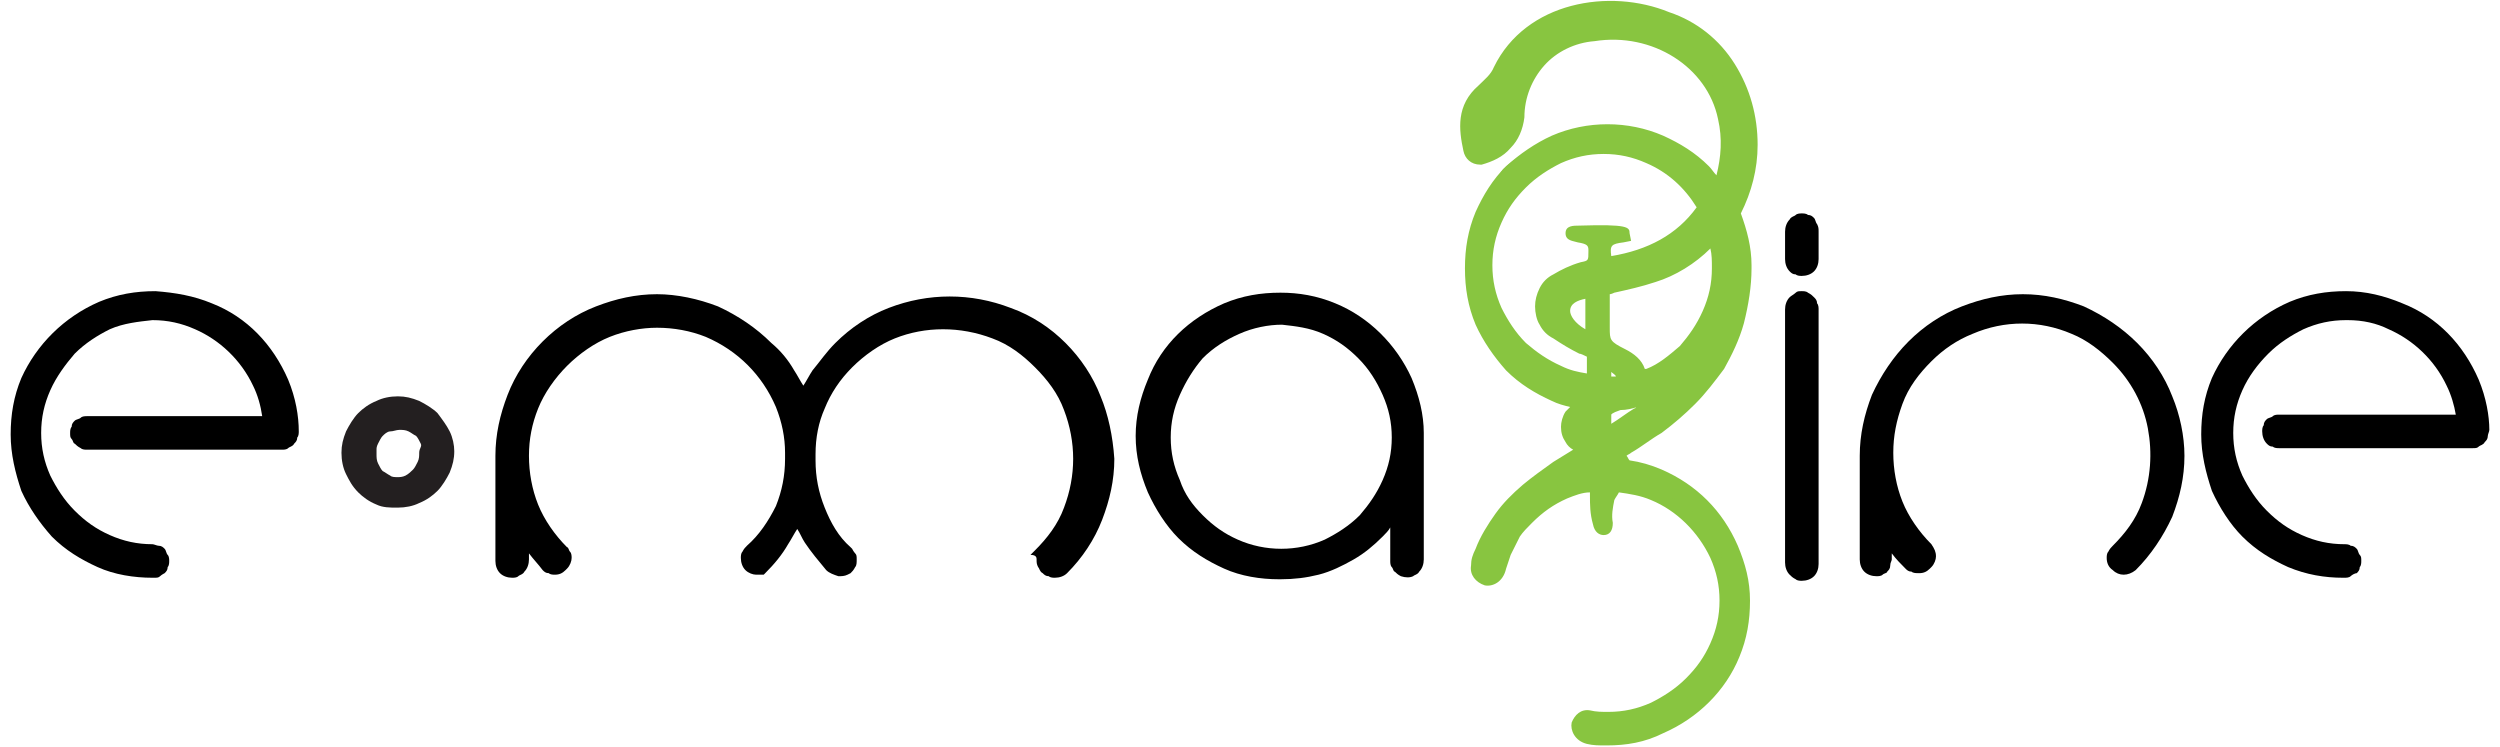 <svg version="1.1" id="Layer_1" xmlns="http://www.w3.org/2000/svg" xmlns:xlink="http://www.w3.org/1999/xlink" x="0px" y="0px"
	 width="164px" height="49px" viewBox="0 0 164 49" style="enable-background:new 0 0 164 49;" xml:space="preserve">
<style type="text/css">
	.st0{clip-path:url(#SVGID_00000099636849728740660670000000144680487231541420_);}
	.st1{fill:#88C540;}
	.st2{fill:#231F20;}
</style>
<g>
	<defs>
		<rect id="SVGID_1_" x="0.7" width="162.6" height="49"/>
	</defs>
	<clipPath id="SVGID_00000092428729324804540550000006259700724822689432_">
		<use xlink:href="#SVGID_1_"  style="overflow:visible;"/>
	</clipPath>
	<g style="clip-path:url(#SVGID_00000092428729324804540550000006259700724822689432_);">
		<path class="st1" d="M104.7,34.4c-0.1-0.6-0.2-1.2-0.1-1.8c0-0.8,0.1-1.5,0-2.2c-0.1-0.3-0.2-0.5-0.4-0.7
			c-0.2-0.2-0.5-0.3-0.7-0.4c-0.2-0.1-0.5-0.3-0.6-0.5c-0.2-0.2-0.2-0.5-0.2-0.8s0.1-0.5,0.2-0.8c0.2-0.2,0.4-0.4,0.6-0.5
			c0.4-0.2,1-0.5,1-0.8s0-1.8,0-2.7c0,0-0.7-0.3-0.8-0.3c-0.6-0.3-1.1-0.6-1.7-1c-0.3-0.2-0.6-0.4-0.7-0.7c-0.2-0.3-0.3-0.6-0.3-1
			c0-0.3,0.1-0.7,0.3-1c0.2-0.3,0.4-0.5,0.7-0.7c0.5-0.3,1.1-0.6,1.7-0.8c0.9-0.3,0.9-0.5,0.9-1.3c0-0.8-0.6-0.9-1.1-1
			c-1.6-0.1,3.5-0.2,2.9-0.1c-1.4,0.3-1.3,0.9-1.1,2c6-0.7,8.6-5.1,7.6-9.7c-0.8-3.7-4.7-6.1-8.7-5.5c-1.4,0.1-2.6,0.8-3.6,1.8
			c-0.9,1-1.4,2.4-1.4,3.7c-0.1,0.6-0.4,1.2-0.8,1.7c-0.4,0.5-1,0.8-1.6,0.9c-0.4,0-0.6-0.3-0.6-0.5C95.9,8.4,95.7,7,97,6
			c0.5-0.4,0.8-0.8,1.1-1.3c2.1-4.2,7.4-4.9,10.9-3.4c1.6,0.7,3,1.8,4,3.3c1,1.5,1.5,3.2,1.5,5c0,1.9-0.5,3.7-1.6,5.2
			c-1.1,1.5-2.6,2.7-4.4,3.2c-0.9,0.3-1.7,0.6-2.6,0.7c-0.6,0.1-0.7,0.2-0.7,0.9c0,0.5,0,1.3,0,1.6c0,1.1-0.2,1.6,1.2,2.2
			c1.4,0.7,1.7,2.7,0,3.1c-0.7,0.1-1.2,0.4-1.2,0.9c0,0.7,0,1,0,1.7c0,0.3,0.4,0.6,0.7,0.8c0.5,0.3,0.8,0.8,0.4,1.3
			c-0.5,0.4-0.8,0.9-1,1.5c-0.2,0.6-0.3,1.2-0.2,1.8C105.1,34.7,104.8,34.8,104.7,34.4 M104.5,22.4V19c-1.3,0.1-2,0.6-2,1.3
			S103.2,21.9,104.5,22.4 M105.2,26c0.8-0.1,1.4-0.3,1.4-1c0-0.7-0.7-1.1-1.4-1.4C105.2,24.3,105.2,25.2,105.2,26 M104.5,27
			l-0.5,0.4c-0.4,0.4-0.5,0.5-0.5,0.8c0,0.3,0.7,0.9,0.8,0.9l0.2-0.1V27z M105.2,31.9l0.2,0.1c0.2-0.3,0.4-0.6,0.5-0.9
			c0-0.2-0.3-0.5-0.5-0.7l-0.2,0.1V31.9z"/>
		<path class="st1" d="M113.5,36c-0.9-2.1-2.6-3.9-4.8-4.8c-1.1-0.5-2.3-0.7-3.5-0.7h-0.4h-0.3l0.1-0.1l0.1-0.1
			c0.6-0.3,1.2-0.7,1.9-1.1c0.7-0.4,1.3-0.8,1.9-1.3c0.7-0.5,1.5-1.2,2.1-1.8c0.7-0.7,1.3-1.4,1.8-2.2c0.5-0.9,0.9-1.9,1.2-2.9
			c0.3-1.2,0.5-2.3,0.4-3.5c0-0.1,0-0.1,0-0.2c-0.1-2.3-1-4.6-2.7-6.2c-0.8-0.8-1.8-1.4-2.8-1.9c-1.1-0.5-2.3-0.7-3.5-0.7
			c-1.2,0-2.4,0.2-3.5,0.7c-1.1,0.5-2,1.1-2.9,1.9C98,12,97.3,13,96.9,14.1c-0.5,1.1-0.7,2.3-0.7,3.5c0,1.2,0.2,2.4,0.7,3.5
			c0.5,1.1,1.1,2,1.9,2.8c0.8,0.8,1.8,1.5,2.9,1.9c2,0.9,4.3,0.9,6.3,0.2c0.9-0.3,1.7-0.7,2.5-1.3c-0.4,0.5-0.9,0.9-1.4,1.3
			c-0.5,0.4-1,0.8-1.5,1.2s-1.1,0.7-1.7,1.1l-1.7,1l-0.6,0.3l-0.9,0.5l-0.9,0.5c-0.7,0.5-1.4,1-2,1.5c-0.6,0.5-1.2,1.1-1.7,1.8
			c-0.5,0.7-0.9,1.4-1.2,2.2c-0.1,0.3-0.2,0.7-0.3,1c-0.1,0.7,1,1.2,1.3,0c0.1-0.3,0.2-0.7,0.4-1c0.2-0.4,0.4-0.9,0.7-1.2
			c0.2-0.4,0.5-0.7,0.8-1c0.7-0.7,1.5-1.3,2.5-1.7c0.9-0.4,2-0.6,3-0.6c1,0,2.1,0.2,3,0.6c1.9,0.8,3.3,2.3,4.1,4.1
			c0.4,0.9,0.6,2,0.6,3c0,1-0.2,2.1-0.6,3c-0.4,0.9-1,1.7-1.7,2.5c-0.7,0.7-1.6,1.3-2.5,1.7c-0.9,0.4-2,0.6-3,0.6
			c-0.4,0-0.8,0-1.2-0.1c-0.7-0.1-0.9,1,0,1.2c0.4,0.1,0.8,0.1,1.2,0.1c1.2,0,2.4-0.2,3.5-0.7c2.1-0.9,3.9-2.6,4.8-4.8
			c0.5-1.1,0.7-2.3,0.7-3.5C114.3,38.3,114,37.1,113.5,36 M108.1,24.7c-1,0.4-2,0.6-3,0.6c-1,0-2.1-0.2-3-0.6
			c-0.9-0.4-1.8-1-2.5-1.7c-0.7-0.7-1.3-1.6-1.7-2.5c-0.4-1-0.6-2-0.6-3c0-1,0.2-2,0.6-3c0.4-0.9,1-1.7,1.7-2.5
			c0.7-0.7,1.6-1.3,2.5-1.7c0.9-0.4,2-0.6,3-0.6c1,0,2.1,0.2,3,0.6c1.8,0.8,3.3,2.3,4.1,4.1c0.4,1,0.6,2,0.6,3c0,1-0.2,2.1-0.6,3
			c-0.4,0.9-1,1.8-1.7,2.5C109.8,23.7,109,24.3,108.1,24.7"/>
		<path class="st1" d="M114,35.8c-1-2.3-2.7-4-5-5c-0.7-0.3-1.4-0.5-2.1-0.6c-0.1-0.1-0.1-0.2-0.2-0.3c0.1-0.1,0.2-0.1,0.3-0.2
			c0.7-0.4,1.3-0.9,2-1.3c0.8-0.6,1.5-1.2,2.2-1.9c0.7-0.7,1.3-1.5,1.9-2.3c0.5-0.9,1-1.9,1.3-3c0.3-1.2,0.5-2.4,0.5-3.6
			c0-0.1,0-0.2,0-0.2c0-1.2-0.3-2.3-0.7-3.4c0.7-1.4,1.1-2.9,1.1-4.5c0-1.9-0.5-3.7-1.5-5.3c-1-1.6-2.5-2.8-4.3-3.4
			c-3.9-1.6-9.4-0.7-11.5,3.6c-0.2,0.5-0.6,0.8-1,1.2c-1.5,1.3-1.3,2.9-1,4.3c0.1,0.5,0.5,0.9,1.1,0.9l0.1,0
			c0.7-0.2,1.4-0.5,1.9-1.1c0.5-0.5,0.8-1.2,0.9-2c0-1.3,0.5-2.5,1.3-3.4c0.8-0.9,2-1.5,3.3-1.6c3.8-0.6,7.4,1.7,8.1,5.1
			c0.3,1.3,0.2,2.5-0.1,3.7c-0.2-0.2-0.3-0.4-0.5-0.6c-0.9-0.9-1.9-1.5-3-2c-2.3-1-5-1-7.3,0c-1.1,0.5-2.1,1.2-3,2
			c-0.9,0.9-1.5,1.9-2,3c-0.5,1.2-0.7,2.4-0.7,3.7s0.2,2.5,0.7,3.7c0.5,1.1,1.2,2.1,2,3c0.9,0.9,1.9,1.5,3,2
			c0.4,0.2,0.8,0.3,1.2,0.4c-0.1,0.1-0.2,0.2-0.3,0.3c-0.2,0.3-0.3,0.7-0.3,1c0,0.4,0.1,0.7,0.3,1c0.1,0.2,0.3,0.4,0.5,0.5l-1.3,0.8
			c-0.7,0.5-1.4,1-2,1.5c-0.7,0.6-1.3,1.2-1.8,1.9c-0.5,0.7-1,1.5-1.3,2.3c-0.2,0.4-0.3,0.7-0.3,1.1c-0.1,0.6,0.3,1.1,0.9,1.3
			c0.5,0.1,1.2-0.2,1.4-1.1c0.1-0.3,0.2-0.6,0.3-0.9c0.2-0.4,0.4-0.8,0.6-1.2c0.2-0.3,0.5-0.6,0.8-0.9c0.7-0.7,1.4-1.2,2.3-1.6
			c0.5-0.2,1-0.4,1.5-0.4c0,0.1,0,0.1,0,0.2c0,0.6,0,1.2,0.2,1.9l0,0c0.1,0.5,0.4,0.7,0.7,0.7c0,0,0,0,0,0c0.4,0,0.6-0.3,0.6-0.8
			c-0.1-0.5,0-1,0.1-1.5c0.1-0.2,0.2-0.3,0.3-0.5c0.7,0.1,1.4,0.2,2.1,0.5c1.7,0.7,3.1,2.1,3.9,3.8c0.4,0.9,0.6,1.8,0.6,2.8
			c0,1-0.2,1.9-0.6,2.8c-0.4,0.9-0.9,1.6-1.6,2.3c-0.7,0.7-1.5,1.2-2.3,1.6c-0.9,0.4-1.8,0.6-2.8,0.6c-0.4,0-0.8,0-1.2-0.1
			c-0.6-0.1-1,0.3-1.2,0.8c-0.1,0.5,0.2,1.2,1,1.4c0.4,0.1,0.8,0.1,1.2,0.1c0,0,0.1,0,0.1,0c1.3,0,2.5-0.2,3.7-0.8
			c2.3-1,4.1-2.8,5-5c0.5-1.2,0.7-2.4,0.7-3.7S114.5,37,114,35.8L114,35.8z M104.9,29.6c0,0.1,0.1,0.1,0.1,0.2c0,0-0.1,0.1-0.1,0.1
			c0-0.1-0.1-0.1-0.1-0.2L104.9,29.6z M110.3,25.8c-0.6,0.6-1.3,1.2-2,1.8c-0.6,0.4-1.2,0.9-1.9,1.3c-0.2,0.1-0.4,0.2-0.5,0.3
			c-0.1-0.1-0.1-0.1-0.1-0.1v0l0.4-0.3c0.6-0.3,1.1-0.7,1.7-1.1c0.5-0.3,1-0.7,1.6-1.2c0.5-0.4,1-0.9,1.4-1.4l1.1-1.2
			C111.5,24.6,111,25.2,110.3,25.8z M105,26C105,26,105,26,105,26C104.9,26,104.9,26,105,26l0.2,0l0,0C105.1,26,105.1,26,105,26
			L105,26L105,26z M112.3,17.6c0,1-0.2,1.9-0.6,2.8c-0.4,0.9-0.9,1.6-1.5,2.3c-0.7,0.6-1.4,1.2-2.2,1.5l0,0c0,0,0,0-0.1,0
			c-0.2-0.6-0.7-1-1.3-1.3c-1-0.5-1-0.6-1-1.4l0-1.9c0-0.2,0-0.3,0-0.3c0,0,0.1,0,0.3-0.1c0.9-0.2,1.8-0.4,2.7-0.7
			c1.3-0.4,2.6-1.2,3.6-2.2C112.3,16.7,112.3,17.1,112.3,17.6z M105.7,24.7v-0.3c0.1,0.1,0.3,0.2,0.3,0.3
			C105.9,24.7,105.8,24.7,105.7,24.7z M112.6,14.2c-0.1-0.1-0.1-0.3-0.2-0.4c0.1-0.1,0.1-0.2,0.2-0.3c0.1,0.1,0.1,0.3,0.2,0.4
			C112.7,14,112.7,14.1,112.6,14.2z M111.8,14.7c0.1,0.1,0.1,0.2,0.1,0.4c-1,1.1-2.2,1.9-3.6,2.4c-0.8,0.3-1.7,0.5-2.6,0.7
			c-0.3,0.1-0.6,0.2-0.7,0.3v0l-0.5,0c-2.2,0.2-2.5,1.3-2.5,1.8c0,0.5,0.2,0.9,0.5,1.3c-0.1-0.1-0.2-0.1-0.3-0.2
			c-0.2-0.1-0.4-0.3-0.6-0.5c-0.1-0.2-0.2-0.5-0.2-0.7s0.1-0.5,0.2-0.7c0.1-0.2,0.3-0.4,0.6-0.6c0.5-0.3,1-0.6,1.6-0.7
			c0.5-0.1,0.8-0.3,0.9-0.5l0,0.2l0.5-0.1C108.1,17.5,110.3,16.4,111.8,14.7C111.7,14.7,111.7,14.7,111.8,14.7z M105,22.9L105,22.9
			l-0.3-0.1v0l-0.1,0c0,0-0.1,0-0.2-0.1l0.1-0.3h0.2C104.8,22.5,104.8,22.7,105,22.9z M104,19.6v2c-0.7-0.4-1-0.9-1-1.2
			C103,19.9,103.5,19.7,104,19.6z M105.7,16.8c-0.1-0.7,0-0.8,0.8-0.9l0.5-0.1l-0.1-0.5c0-0.4-0.1-0.6-3.3-0.5c-0.4,0-0.9,0-0.9,0.5
			c0,0.5,0.5,0.5,0.8,0.6c0.6,0.1,0.7,0.2,0.7,0.5l0,0.1c0,0.6,0,0.6-0.5,0.7c-0.7,0.2-1.3,0.5-1.8,0.8c-0.4,0.2-0.7,0.5-0.9,0.9
			c-0.2,0.4-0.3,0.8-0.3,1.2s0.1,0.9,0.3,1.2c0.2,0.4,0.5,0.7,0.9,0.9c0.6,0.4,1.1,0.7,1.7,1c0.1,0,0.3,0.1,0.5,0.2v1.1
			c-0.6-0.1-1.1-0.2-1.7-0.5c-0.9-0.4-1.6-0.9-2.3-1.5c-0.7-0.7-1.2-1.5-1.6-2.3c-0.4-0.9-0.6-1.8-0.6-2.8c0-1,0.2-1.9,0.6-2.8
			c0.4-0.9,0.9-1.6,1.6-2.3c0.7-0.7,1.5-1.2,2.3-1.6c0.9-0.4,1.8-0.6,2.8-0.6s1.9,0.2,2.8,0.6c1.4,0.6,2.5,1.6,3.3,2.9
			C110,15.4,108.1,16.4,105.7,16.8z M106.3,26.9c0.4,0,0.8-0.1,1.1-0.2c-0.1,0-0.1,0.1-0.2,0.1c-0.5,0.3-1,0.7-1.5,1v-0.6
			C105.7,27.2,105.7,27.1,106.3,26.9z M113.6,17.6c0,1.1-0.1,2.3-0.4,3.4c-0.2,0.6-0.4,1.1-0.6,1.7l-2.4,1.7
			c-0.7,0.5-1.4,0.9-2.2,1.2c0-0.1,0-0.1,0.1-0.2c0,0,0-0.1,0-0.1c0.1,0,0.2-0.1,0.2-0.1l0,0c1-0.4,1.8-1,2.6-1.8
			c0.8-0.8,1.3-1.6,1.8-2.6c0.4-1,0.6-2.1,0.6-3.2c0-0.8-0.1-1.5-0.3-2.2c0.1-0.1,0.1-0.2,0.2-0.3c0.2,0.8,0.4,1.6,0.4,2.4V17.6
			L113.6,17.6z M113.4,7.5c-0.8-3.9-4.9-6.5-9.2-5.9c-1.5,0.1-2.9,0.8-3.9,2c-1,1.1-1.6,2.6-1.6,4c-0.1,0.5-0.3,1-0.7,1.4
			c-0.3,0.4-0.8,0.6-1.3,0.8c-0.1,0-0.1-0.1-0.1-0.1c-0.3-1.5-0.3-2.5,0.7-3.3c0.5-0.4,0.9-0.9,1.2-1.5c1.9-3.8,6.8-4.6,10.3-3.2
			c1.6,0.6,2.9,1.7,3.8,3.1c0.9,1.4,1.4,3,1.4,4.7c0,1.1-0.2,2.3-0.7,3.3c-0.1-0.1-0.2-0.3-0.3-0.4C113.6,10.9,113.7,9.2,113.4,7.5z
			 M99.2,23.5c-0.8-0.8-1.4-1.7-1.8-2.7c-0.4-1.1-0.7-2.2-0.7-3.3s0.2-2.3,0.7-3.3c0.4-1,1.1-1.9,1.8-2.7c0.8-0.8,1.7-1.4,2.7-1.8
			c1-0.4,2.1-0.7,3.3-0.7s2.2,0.2,3.3,0.7c1,0.4,1.9,1,2.7,1.8c0.3,0.3,0.6,0.7,0.9,1c0,0.1-0.1,0.2-0.1,0.3
			c-0.9-1.2-2.1-2.2-3.5-2.9c-2-0.9-4.4-0.9-6.4,0c-1,0.4-1.9,1-2.6,1.8c-0.7,0.8-1.3,1.6-1.8,2.6c-0.4,1-0.6,2.1-0.6,3.2
			c0,1.1,0.2,2.2,0.6,3.2c0.4,1,1,1.9,1.8,2.6c0.8,0.7,1.6,1.3,2.6,1.8c0.7,0.3,1.4,0.5,2.1,0.6v0.2c0,0,0,0-0.1,0
			c-0.7-0.1-1.4-0.3-2-0.6C100.8,24.9,99.9,24.3,99.2,23.5z M104,28v0.2c0,0,0,0,0,0C104,28.1,104,28.1,104,28z M102.1,31.9
			c-1,0.4-1.9,1-2.6,1.8c-0.3,0.3-0.6,0.7-0.9,1.1c-0.3,0.4-0.5,0.9-0.7,1.3c-0.2,0.3-0.3,0.7-0.4,1.1c-0.1,0.2-0.2,0.4-0.3,0.4
			c0,0-0.1,0-0.1-0.1c0-0.3,0.1-0.6,0.3-0.9c0.3-0.8,0.7-1.5,1.2-2.1c0.5-0.6,1-1.2,1.7-1.7c0.6-0.5,1.3-1,1.9-1.4l1.8-1.1
			c0.1,0.1,0.1,0.1,0.1,0.2l-1,0.7h1c0,0.1,0,0.2,0,0.3C103.4,31.5,102.8,31.7,102.1,31.9z M104.6,34.4L104.6,34.4L104.6,34.4
			C104.6,34.4,104.6,34.4,104.6,34.4z M104.6,34.4C104.6,34.4,104.6,34.4,104.6,34.4l0.5-0.1c0,0,0,0,0,0c0,0,0,0,0,0L104.6,34.4z
			 M113.1,42.8c-0.9,2-2.5,3.6-4.5,4.5c-1,0.5-2.1,0.7-3.3,0.7c-0.4,0-0.7,0-1.1-0.1c-0.1,0-0.2-0.1-0.2-0.2
			c0.4,0.1,0.9,0.1,1.3,0.1c1.1,0,2.2-0.2,3.2-0.6c1-0.4,1.9-1,2.6-1.8c0.7-0.8,1.3-1.6,1.8-2.6c0.4-1,0.6-2.1,0.6-3.2
			c0-1.1-0.2-2.2-0.6-3.2c-0.9-2-2.4-3.5-4.4-4.4c-0.6-0.3-1.2-0.4-1.8-0.5c0.1-0.1,0.1-0.1,0.1-0.2c0.6,0.1,1.1,0.3,1.7,0.5
			c2,0.9,3.6,2.5,4.5,4.5l0,0c0.4,1,0.6,2.1,0.6,3.3C113.8,40.6,113.5,41.7,113.1,42.8z"/>
		<path d="M18.9,24.9c-1-2.3-2.7-4.1-5-5c-1.2-0.5-2.4-0.7-3.7-0.8c-1.3,0-2.5,0.2-3.7,0.7c-2.3,1-4.1,2.8-5.1,5
			c-0.5,1.2-0.7,2.4-0.7,3.7s0.3,2.5,0.7,3.7c0.5,1.1,1.2,2.1,2,3c0.9,0.9,1.9,1.5,3,2c1.1,0.5,2.4,0.7,3.6,0.7c0,0,0.1,0,0.1,0
			c0.2,0,0.3,0,0.4-0.1c0.1-0.1,0.3-0.2,0.3-0.2c0.1-0.1,0.2-0.2,0.2-0.4c0.1-0.1,0.1-0.3,0.1-0.4c0-0.1,0-0.3-0.1-0.4
			c-0.1-0.1-0.1-0.3-0.2-0.4c-0.1-0.1-0.2-0.2-0.4-0.2c-0.1,0-0.3-0.1-0.4-0.1c0,0,0,0,0,0c-1,0-1.9-0.2-2.8-0.6
			c-0.9-0.4-1.6-0.9-2.3-1.6c-0.7-0.7-1.2-1.5-1.6-2.3c-0.4-0.9-0.6-1.8-0.6-2.8s0.2-1.9,0.6-2.8c0.4-0.9,1-1.7,1.6-2.4
			c0.7-0.7,1.5-1.2,2.3-1.6c0.9-0.4,1.9-0.5,2.8-0.6c1,0,1.9,0.2,2.8,0.6c1.6,0.7,3,2,3.8,3.7c0.3,0.6,0.5,1.3,0.6,2H5.7
			c-0.1,0-0.3,0-0.4,0.1c-0.1,0.1-0.3,0.1-0.4,0.2c-0.1,0.1-0.2,0.2-0.2,0.4c-0.1,0.1-0.1,0.3-0.1,0.4c0,0.2,0,0.3,0.1,0.4
			c0.1,0.1,0.1,0.3,0.2,0.3c0.1,0.1,0.2,0.2,0.4,0.3c0.1,0.1,0.3,0.1,0.4,0.1l12.8,0c0.1,0,0.3,0,0.4-0.1c0.1-0.1,0.3-0.1,0.4-0.3
			c0.1-0.1,0.2-0.2,0.2-0.4c0.1-0.1,0.1-0.3,0.1-0.4C19.6,27.3,19.4,26.1,18.9,24.9z M10.5,36.6L10.5,36.6L10.5,36.6L10.5,36.6z
			 M5.2,28.4C5.2,28.4,5.2,28.4,5.2,28.4L5.2,28.4L5.2,28.4z"/>
		<path d="M72.2,26c-0.5-1.3-1.3-2.5-2.3-3.5c-1-1-2.2-1.8-3.6-2.3c-2.6-1-5.4-1-8,0c-1.3,0.5-2.5,1.3-3.5,2.3
			c-0.6,0.6-1,1.2-1.5,1.8c-0.2,0.3-0.4,0.7-0.6,1c-0.2-0.3-0.4-0.7-0.6-1c-0.4-0.7-0.9-1.3-1.5-1.8c-1-1-2.2-1.8-3.5-2.4
			c-1.3-0.5-2.7-0.8-4-0.8c-1.4,0-2.7,0.3-4,0.8c-1.3,0.5-2.5,1.3-3.5,2.3c-1,1-1.8,2.2-2.3,3.5c-0.5,1.3-0.8,2.6-0.8,4v6.9
			c0,0.3,0.1,0.6,0.3,0.8c0.2,0.2,0.5,0.3,0.8,0.3c0.1,0,0.3,0,0.4-0.1s0.3-0.1,0.4-0.3c0.2-0.2,0.3-0.5,0.3-0.8v-0.4
			c0.3,0.4,0.6,0.7,0.9,1.1c0.1,0.1,0.2,0.2,0.4,0.2c0.1,0.1,0.3,0.1,0.4,0.1c0.3,0,0.5-0.1,0.7-0.3l0.1-0.1
			c0.2-0.2,0.3-0.5,0.3-0.7c0-0.1,0-0.3-0.1-0.4c-0.1-0.1-0.1-0.3-0.2-0.3c-0.8-0.8-1.5-1.8-1.9-2.8c-0.4-1-0.6-2.1-0.6-3.2
			c0-1.1,0.2-2.1,0.6-3.1c0.4-1,1.1-2,1.9-2.8c0.8-0.8,1.8-1.5,2.8-1.9c1-0.4,2.1-0.6,3.1-0.6c0,0,0,0,0,0c1.1,0,2.2,0.2,3.2,0.6
			c2.1,0.9,3.7,2.5,4.6,4.6c0.4,1,0.6,2,0.6,3v0.4c0,1.1-0.2,2.1-0.6,3.1c-0.5,1-1.1,1.9-1.9,2.6c-0.1,0.1-0.2,0.2-0.3,0.4
			c-0.1,0.1-0.1,0.3-0.1,0.4c0,0.3,0.1,0.6,0.3,0.8c0.2,0.2,0.5,0.3,0.7,0.3h0.5l0.1-0.1c0.6-0.6,1.1-1.2,1.5-1.9
			c0.2-0.3,0.4-0.7,0.6-1c0.2,0.3,0.3,0.6,0.5,0.9c0.4,0.6,0.9,1.2,1.4,1.8c0.2,0.2,0.5,0.3,0.8,0.4c0.2,0,0.4,0,0.6-0.1l0.2-0.1
			c0.1-0.1,0.2-0.2,0.3-0.4c0.1-0.1,0.1-0.3,0.1-0.5c0-0.2,0-0.3-0.1-0.4c-0.1-0.1-0.2-0.3-0.2-0.3l-0.1-0.1
			c-0.8-0.7-1.3-1.6-1.7-2.6c-0.4-1-0.6-2-0.6-3.1v-0.4c0-1.1,0.2-2.1,0.6-3c0.4-1,1-1.9,1.8-2.7c0.8-0.8,1.8-1.5,2.8-1.9
			c2-0.8,4.3-0.8,6.4,0c1.1,0.4,2,1.1,2.8,1.9c0.8,0.8,1.5,1.7,1.9,2.8c0.8,2.1,0.8,4.3,0,6.4c-0.4,1.1-1.1,2-1.9,2.8
			c-0.1,0.1-0.2,0.2-0.3,0.3C68,36.4,68,36.6,68,36.7c0,0.2,0,0.3,0.1,0.5c0.1,0.1,0.1,0.3,0.3,0.4c0.1,0.1,0.2,0.2,0.4,0.2
			c0.1,0.1,0.3,0.1,0.4,0.1c0.3,0,0.6-0.1,0.8-0.3c1-1,1.8-2.2,2.3-3.5c0.5-1.3,0.8-2.6,0.8-4C73,28.6,72.7,27.2,72.2,26z"/>
		<path d="M93.4,28.4c0-1.2-0.3-2.4-0.8-3.6c-1-2.2-2.8-4-5-4.9c-1.2-0.5-2.4-0.7-3.6-0.7l0,0.5h0c0,0,0,0,0,0l0-0.5
			c-1.3,0-2.5,0.2-3.7,0.7c-2.3,1-4.1,2.7-5,5c-0.5,1.2-0.8,2.4-0.8,3.7s0.3,2.5,0.8,3.7c0.5,1.1,1.2,2.2,2,3c0.9,0.9,1.9,1.5,3,2
			c1.1,0.5,2.4,0.7,3.6,0.7c0,0,0.1,0,0.1,0c0.9,0,1.7-0.1,2.5-0.3c0.8-0.2,1.6-0.6,2.3-1c0.7-0.4,1.3-0.9,1.9-1.5
			c0.2-0.2,0.4-0.4,0.5-0.6v2.2c0,0.1,0,0.3,0.1,0.4c0.1,0.1,0.1,0.3,0.2,0.3c0.1,0.1,0.2,0.2,0.4,0.3c0.3,0.1,0.6,0.1,0.8,0
			c0.1-0.1,0.3-0.1,0.4-0.3c0.2-0.2,0.3-0.5,0.3-0.8l0-8.3C93.4,28.5,93.4,28.4,93.4,28.4z M86.8,21.9c0.9,0.4,1.6,0.9,2.3,1.6
			c0.7,0.7,1.2,1.5,1.6,2.4c0.4,0.9,0.6,1.8,0.6,2.8c0,1-0.2,1.9-0.6,2.8c-0.4,0.9-0.9,1.6-1.5,2.3c-0.7,0.7-1.5,1.2-2.3,1.6
			c-1.8,0.8-3.9,0.8-5.7,0c-0.9-0.4-1.6-0.9-2.3-1.6c-0.7-0.7-1.2-1.4-1.5-2.3c-0.4-0.9-0.6-1.8-0.6-2.8s0.2-1.9,0.6-2.8
			c0.4-0.9,0.9-1.7,1.5-2.4c0.7-0.7,1.5-1.2,2.4-1.6c0.9-0.4,1.9-0.6,2.8-0.6C85,21.4,85.9,21.5,86.8,21.9z M92.8,37.3L92.8,37.3
			L92.8,37.3L92.8,37.3z"/>
		<g>
			<path d="M119.2,14.7c-0.1-0.1-0.1-0.3-0.2-0.4c-0.1-0.1-0.2-0.2-0.4-0.2c-0.1-0.1-0.3-0.1-0.4-0.1c-0.1,0-0.3,0-0.4,0.1
				c-0.1,0.1-0.3,0.1-0.4,0.3c-0.2,0.2-0.3,0.5-0.3,0.8v1.8c0,0.3,0.1,0.6,0.3,0.8c0.1,0.1,0.2,0.2,0.4,0.2c0.1,0.1,0.3,0.1,0.4,0.1
				c0.3,0,0.6-0.1,0.8-0.3c0.2-0.2,0.3-0.5,0.3-0.8v-1.8C119.3,15,119.3,14.9,119.2,14.7z"/>
			<path d="M119,19.5c-0.1-0.1-0.2-0.2-0.4-0.3c-0.1-0.1-0.3-0.1-0.4-0.1c0,0,0,0,0,0c-0.2,0-0.3,0-0.4,0.1
				c-0.1,0.1-0.3,0.2-0.4,0.3c-0.2,0.2-0.3,0.5-0.3,0.8v16.6c0,0.3,0.1,0.6,0.3,0.8c0.1,0.1,0.2,0.2,0.4,0.3
				c0.1,0.1,0.3,0.1,0.4,0.1c0.3,0,0.6-0.1,0.8-0.3c0.2-0.2,0.3-0.5,0.3-0.8V20.3c0-0.1,0-0.3-0.1-0.4
				C119.2,19.7,119.1,19.6,119,19.5z M118,37.4L118,37.4L118,37.4L118,37.4z"/>
		</g>
		<path d="M142.5,26c-0.5-1.3-1.3-2.5-2.3-3.5l0,0c-1-1-2.2-1.8-3.5-2.4c-1.3-0.5-2.6-0.8-4-0.8c-1.4,0-2.7,0.3-4,0.8
			c-1.3,0.5-2.5,1.3-3.5,2.3c-1,1-1.8,2.2-2.4,3.5c-0.5,1.3-0.8,2.6-0.8,4v6.8c0,0.3,0.1,0.6,0.3,0.8c0.2,0.2,0.5,0.3,0.8,0.3
			c0,0,0,0,0,0c0.1,0,0.3,0,0.4-0.1c0.1-0.1,0.3-0.1,0.3-0.2c0.1-0.1,0.2-0.2,0.2-0.4s0.1-0.3,0.1-0.4v-0.4c0.3,0.4,0.6,0.7,0.9,1
			c0.1,0.1,0.2,0.2,0.4,0.2c0.1,0.1,0.3,0.1,0.5,0.1c0.3,0,0.5-0.1,0.7-0.3l0.1-0.1c0.2-0.2,0.3-0.5,0.3-0.7c0-0.3-0.1-0.5-0.3-0.8
			c-0.8-0.8-1.5-1.8-1.9-2.8c-0.4-1-0.6-2.1-0.6-3.2c0-1.1,0.2-2.1,0.6-3.2c0.4-1.1,1.1-2,1.9-2.8c0.8-0.8,1.7-1.4,2.7-1.8
			c2.1-0.9,4.4-0.9,6.5,0c1,0.4,1.9,1.1,2.7,1.9c1.2,1.2,2,2.7,2.3,4.3c0.3,1.6,0.2,3.3-0.4,4.9c-0.4,1.1-1.1,2-1.9,2.8
			c-0.1,0.1-0.2,0.2-0.3,0.4c-0.1,0.1-0.1,0.3-0.1,0.4c0,0.3,0.1,0.6,0.4,0.8c0.4,0.4,1,0.4,1.5,0c1-1,1.8-2.2,2.4-3.5
			c0.5-1.3,0.8-2.6,0.8-4C143.3,28.6,143,27.2,142.5,26z"/>
		<path d="M162.6,24.9c-1-2.3-2.7-4.1-5-5c-1.2-0.5-2.4-0.8-3.7-0.8l0,0.5h0l0,0l0,0l0-0.5c-1.3,0-2.5,0.2-3.7,0.7
			c-2.3,1-4.1,2.8-5.1,5c-0.5,1.2-0.7,2.4-0.7,3.7s0.3,2.5,0.7,3.7c0.5,1.1,1.2,2.2,2,3c0.9,0.9,1.9,1.5,3,2
			c1.2,0.5,2.4,0.7,3.6,0.7c0,0,0.1,0,0.1,0c0.1,0,0.3,0,0.4-0.1c0.1-0.1,0.3-0.2,0.4-0.2c0.1-0.1,0.2-0.2,0.2-0.4
			c0.1-0.1,0.1-0.3,0.1-0.4c0-0.2,0-0.3-0.1-0.4c-0.1-0.1-0.1-0.3-0.2-0.4c-0.1-0.1-0.2-0.2-0.4-0.2c-0.1-0.1-0.3-0.1-0.4-0.1
			c-1,0-1.9-0.2-2.8-0.6c-0.9-0.4-1.6-0.9-2.3-1.6c-0.7-0.7-1.2-1.5-1.6-2.3c-0.4-0.9-0.6-1.8-0.6-2.8c0-1,0.2-1.9,0.6-2.8
			c0.4-0.9,1-1.7,1.7-2.4c0.7-0.7,1.5-1.2,2.3-1.6c0.9-0.4,1.8-0.6,2.8-0.6c0,0,0,0,0.1,0c1,0,1.9,0.2,2.7,0.6c1.6,0.7,3,2,3.8,3.7
			c0.3,0.6,0.5,1.3,0.6,1.9h-11.6c-0.1,0-0.3,0-0.4,0.1s-0.3,0.1-0.4,0.2c-0.1,0.1-0.2,0.2-0.2,0.4c-0.1,0.1-0.1,0.3-0.1,0.4
			c0,0.3,0.1,0.6,0.3,0.8c0.1,0.1,0.2,0.2,0.4,0.2c0.1,0.1,0.3,0.1,0.4,0.1l12.7,0c0.2,0,0.3,0,0.4-0.1c0.1-0.1,0.3-0.1,0.4-0.3
			c0.1-0.1,0.2-0.2,0.2-0.4c0-0.1,0.1-0.3,0.1-0.4C163.3,27.3,163.1,26.1,162.6,24.9z M154.3,36.6C154.3,36.6,154.3,36.6,154.3,36.6
			L154.3,36.6L154.3,36.6z"/>
		<path class="st2" d="M29.5,28.3c-0.2-0.4-0.5-0.8-0.8-1.2c-0.3-0.3-0.8-0.6-1.2-0.8C27,26.1,26.6,26,26.1,26c-0.5,0-1,0.1-1.4,0.3
			c-0.5,0.2-0.9,0.5-1.2,0.8c-0.3,0.3-0.6,0.8-0.8,1.2c-0.2,0.5-0.3,0.9-0.3,1.4c0,0.5,0.1,1,0.3,1.4c0.2,0.4,0.4,0.8,0.8,1.2
			c0.3,0.3,0.7,0.6,1.2,0.8c0.4,0.2,0.9,0.2,1.3,0.2c0,0,0.1,0,0.1,0c0.5,0,1-0.1,1.4-0.3c0.5-0.2,0.9-0.5,1.2-0.8
			c0.3-0.3,0.6-0.8,0.8-1.2c0.2-0.5,0.3-0.9,0.3-1.4C29.8,29.2,29.7,28.7,29.5,28.3z M27.5,29.7c0,0.2,0,0.4-0.1,0.6
			c-0.1,0.2-0.2,0.4-0.3,0.5c-0.1,0.1-0.3,0.3-0.5,0.4c-0.2,0.1-0.4,0.1-0.5,0.1c-0.2,0-0.4,0-0.5-0.1c-0.2-0.1-0.3-0.2-0.5-0.3
			c-0.1-0.1-0.2-0.3-0.3-0.5c-0.1-0.2-0.1-0.4-0.1-0.6l0-0.3l0,0c0-0.1,0-0.2,0.1-0.4c0.1-0.2,0.2-0.4,0.3-0.5
			c0.1-0.1,0.3-0.3,0.5-0.3s0.4-0.1,0.6-0.1c0.2,0,0.4,0,0.6,0.1c0.2,0.1,0.3,0.2,0.5,0.3c0.1,0.1,0.2,0.3,0.3,0.5
			S27.5,29.4,27.5,29.7z"/>
	</g>
</g>
</svg>
